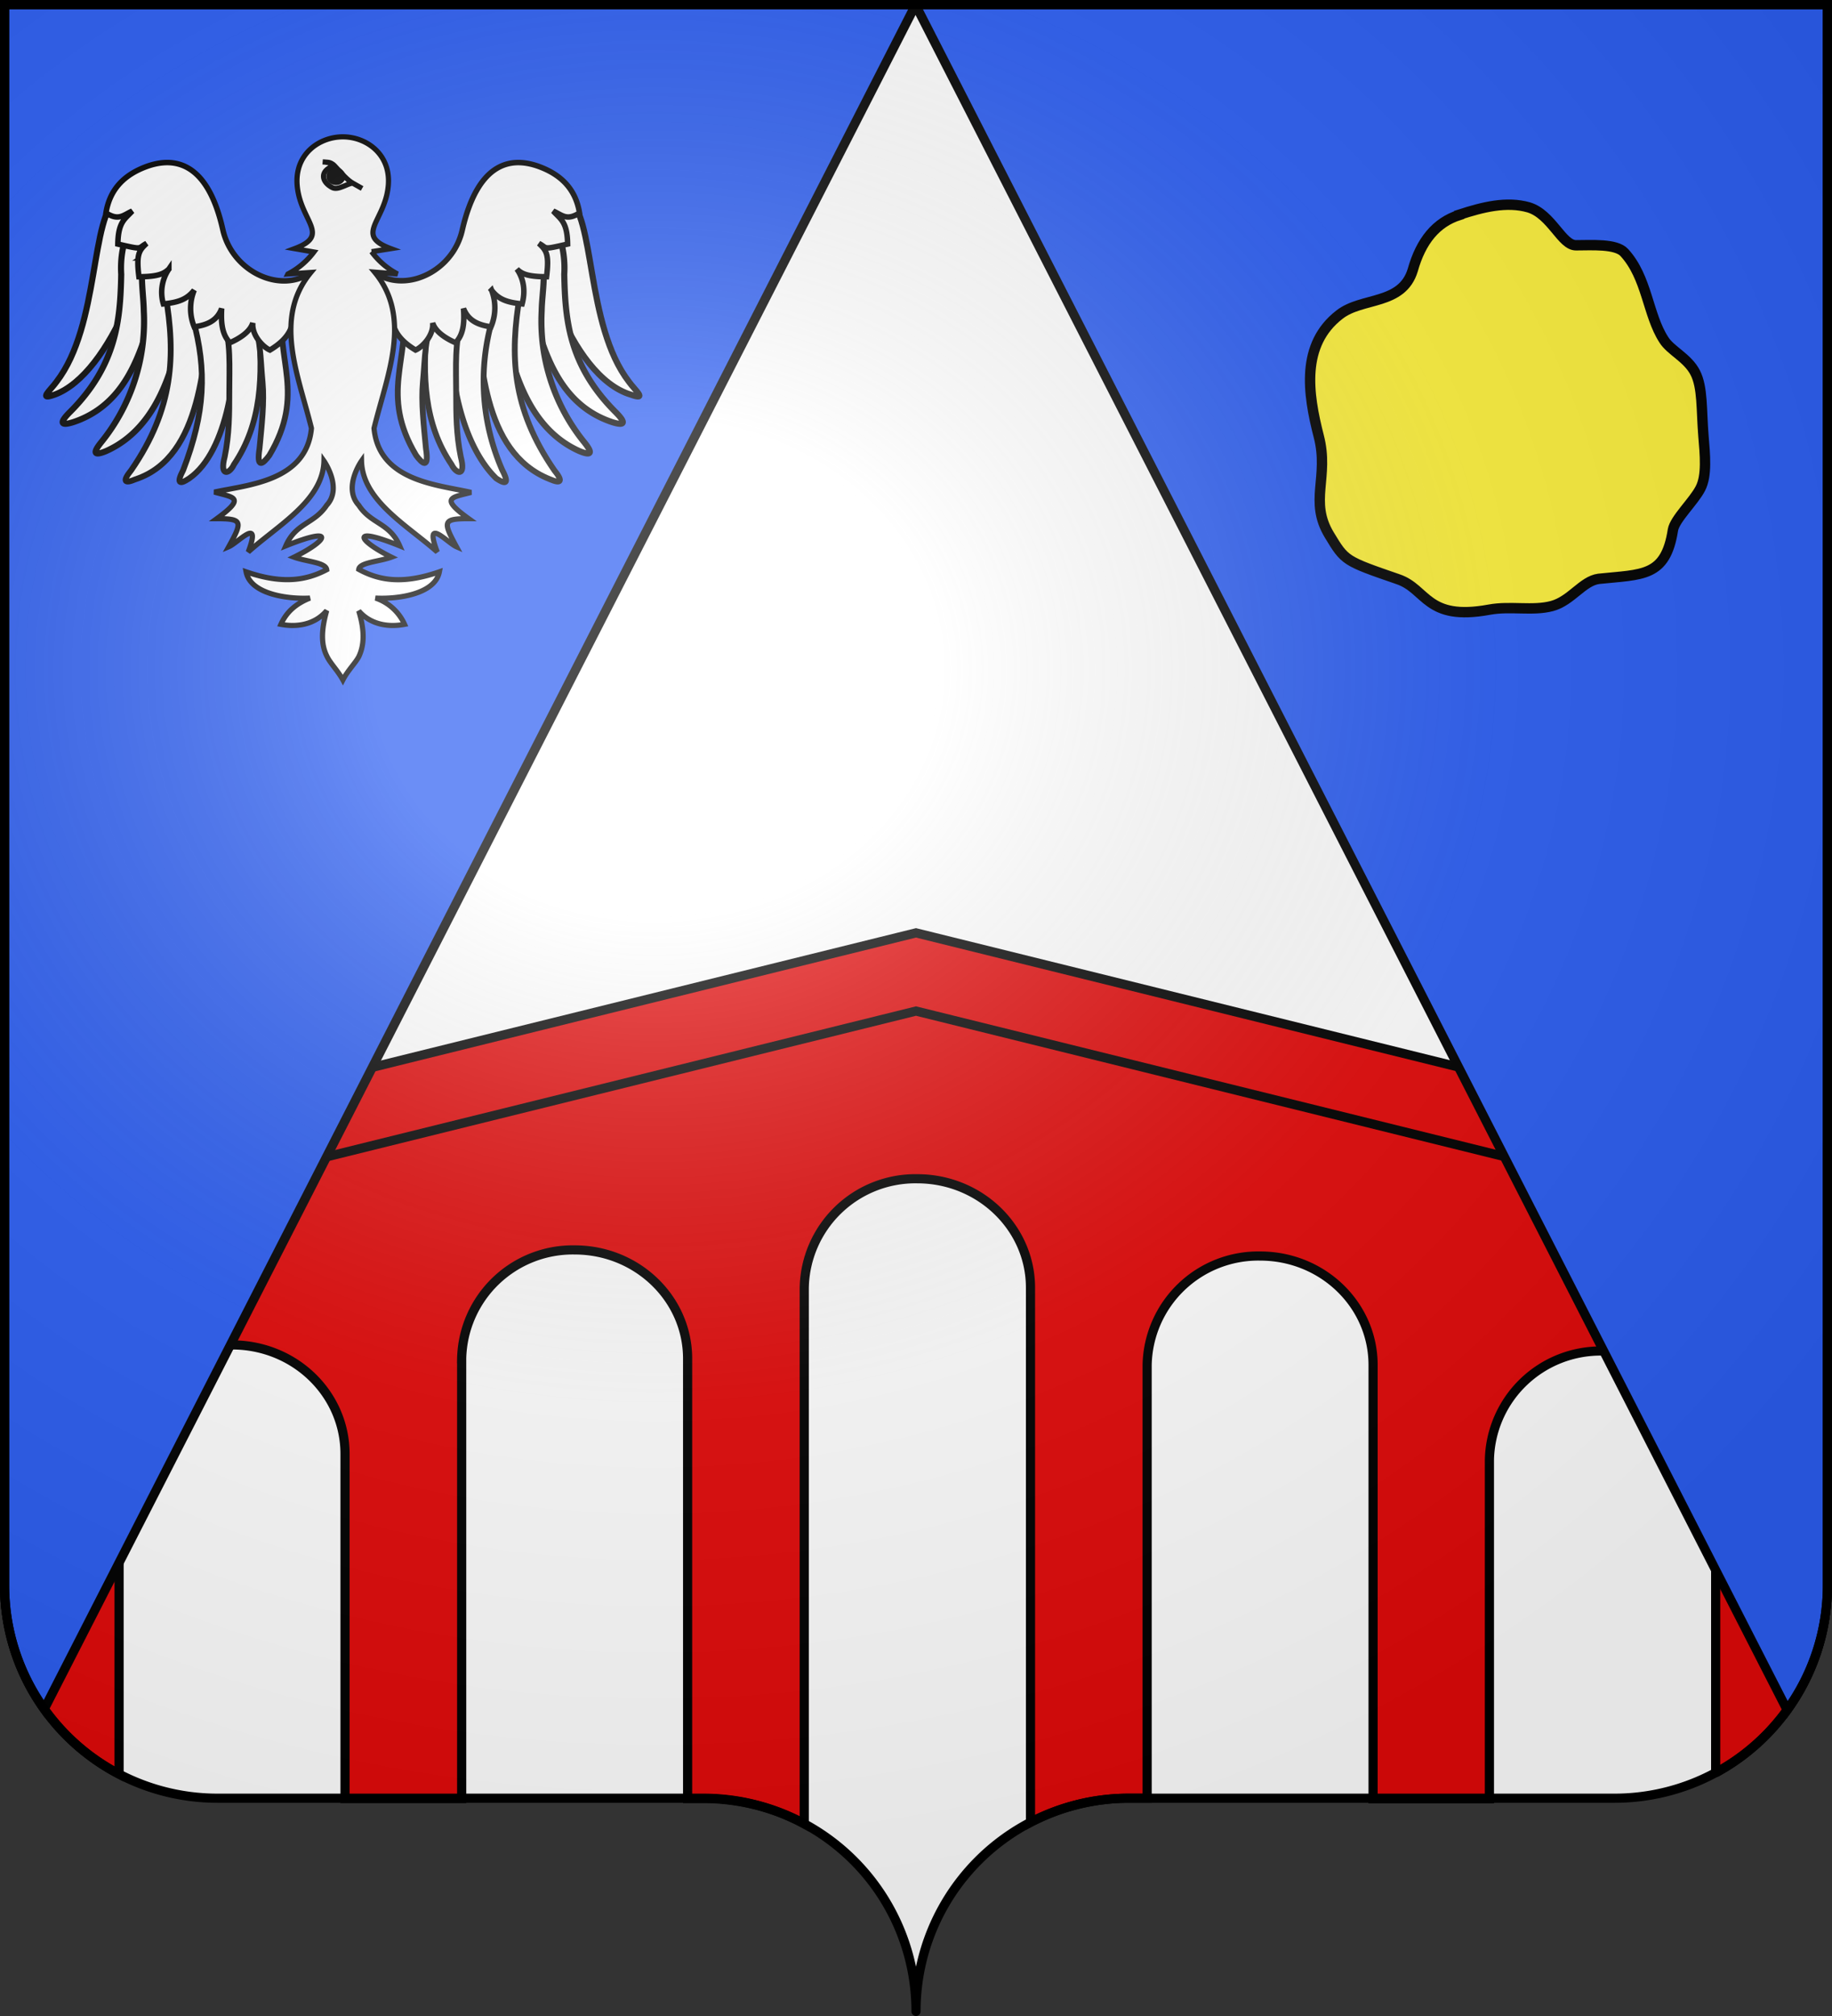 <svg xmlns="http://www.w3.org/2000/svg" xmlns:xlink="http://www.w3.org/1999/xlink" height="660" width="600" version="1.0"><rect width="100%" height="100%" fill="#333333" stroke="none"/><defs><radialGradient r="300" fy="200.4" fx="285.2" cy="200.4" cx="285.2" gradientTransform="matrix(1.551 0 0 1.35 -152.9 151.1)" gradientUnits="userSpaceOnUse" id="e" xlink:href="#d"/><linearGradient id="d"><stop offset="0" stop-color="#fff" stop-opacity=".3"/><stop offset=".2" stop-color="#fff" stop-opacity=".3"/><stop offset=".6" stop-color="#6b6b6b" stop-opacity=".1"/><stop offset="1" stop-opacity=".1"/></linearGradient><pattern patternUnits="userSpaceOnUse" width="154.3" height="556.5" patternTransform="translate(-171.7 -201.1)" id="a"><path d="M77 2.5h0zM2.6 139.1h0zm0 0h149.3l-37.3-38.2V40.7L77 2.5 39.8 40.7V101L2.5 139.1zm0 0h0zm149.3 0h0zm0 0h0zM77 2.5h0z" fill="#2b5df2" fill-rule="evenodd" stroke="#000" stroke-width="5"/><path d="M77 142zM2.6 278.5zm0 0h149.3l-37.3-38.1v-60.2L77 142l-37.3 38.2v60.2L2.5 278.5zm0 0zm149.3 0zm0 0zM77 142z" fill="none" fill-rule="evenodd" stroke-width="5"/><path d="M77 281.4h0zM2.6 418h0zm0 0h149.3l-37.3-38.2v-60.2L77 281.4l-37.3 38.2v60.2L2.5 418zm0 0h0zm149.3 0h0zm0 0h0zM77 281.4h0z" fill="#2b5df2" fill-rule="evenodd" stroke="#000" stroke-width="5"/><path d="M77 420zM2.6 556.4zm0 0h149.3l-37.3-38.2v-60.1L77 419.9l-37.3 38.3v60.1L2.5 556.5zm0 0zm149.3 0zm0 0zM77 419.9z" fill="none" fill-rule="evenodd" stroke-width="5"/></pattern><g id="c"><path id="b" d="M0 0v1h.5L0 0z" transform="rotate(18 3.2 -.5)"/><use xlink:href="#b" transform="scale(-1 1)" width="810" height="540"/></g></defs><path d="M300 658.5a69.7 69.7 0 0169.6-69.8h159.2a69.7 69.7 0 0069.7-69.7V1.5H1.5V519a69.7 69.7 0 0069.6 69.7h159.2a69.7 69.7 0 0169.7 69.8z" fill="#fff"/><g stroke="#000"><g stroke-width="3"><path d="M300 305.4L1.5 379.2V519A69.8 69.8 0 0039 580.8V476a36.4 36.4 0 0137-35.7c20.5 0 37 16 37 35.7v112.8h38.2v-144a36.4 36.4 0 0137-35.6c20.5 0 37 16 37 35.6v144h5.1c12 0 23.3 3 33.1 8.3V421.6a36.4 36.4 0 0137-35.7c20.5 0 37.1 16 37.1 35.7v175c9.6-5 20.6-7.9 32.2-7.9h6V446.9a36.4 36.4 0 0137-35.7c20.5 0 37 16 37 35.7v142h38.1V478a36.4 36.4 0 0137-35.7c20.5 0 37.1 16 37.1 35.7v102.4a69.8 69.8 0 0036.6-61.4V379.2L300 305.4z" fill="#e20909"/><path d="M598.5 404.8L300 331 1.5 404.8" fill="none"/></g><path d="M1.5 1.5V519c0 15.1 4.8 29 13 40.5l285.4-558H1.5zm298.3 0l285.5 558.3a69.4 69.4 0 0013.2-40.8V1.5H299.8z" fill="#2b5df2" fill-rule="evenodd" stroke-width="3"/><path d="M477.9 70.3c7.7-2.5 15.5-4.5 22.8-2.4 7.5 2.3 10.8 12.5 15.5 12.4 5 0 13.1-.6 15.8 2.4 7.5 8.2 7.6 20.3 12.9 28.5 2.2 3.6 7.8 5.9 10.3 10.8 2.5 4.8 2 12.3 2.7 20.8.5 6 1.2 12.9-1 17.1-2.2 4.3-8.4 10-9 13.6-2.4 15.5-10 14.5-24.3 16-5.3.7-9 7.2-15.3 8.9-6.3 1.7-13.6-.1-20.6 1.2-20.7 3.8-20.3-6.8-29.9-10-17.4-6-17.3-6-22.4-14.4-6.8-11.2 0-18.9-3.5-32.4-3.6-14-5.9-30 6.8-39.8 7.4-5.8 20.5-3 24-14.6 2.7-9.6 7.7-15.6 15.2-18z" fill="#fcef3c" fill-rule="evenodd" stroke-width="3.4"/><g fill-rule="evenodd"><g fill="#fff"><path d="M38.7 64.7c-9.3 5.6-5.8 41.6-20.2 60.3-2 2.8-6.2 6.2-.6 4.2 18.5-6.8 33.5-47.6 31.5-67.6h-6.2c-2.7 1-1.8 2-4.5 3.1z" stroke-width="2"/><path d="M42.1 75.2a33 33 0 00-2.4 14.6c-.3 14.7-1.4 29.7-16.8 45.1-3.6 3.6-3 4.6 1.1 3.3C48.7 130 48.4 99 56.2 81.5c-.6-3.7-.2-7.3-2.6-9.6-1.6.2-3.2.1-4.8.4-2.5 1.4-4.1 1.6-6.7 3z" stroke-width="2"/><path d="M46.9 84.3c-1 6.8.1 12 .2 17.6a62.9 62.9 0 01-13.8 42.7c-3.1 3.8-2.5 4.7 1.4 3.1 22.5-10 24.7-41.5 27.7-59-1-3.4-2.5-6.8-5-8.9-1.5.3-3 .4-4.6.9-2.3 1.5-3.6 2.1-6 3.6z" stroke-width="2"/><path d="M54.2 96.4c3.4 20 2.7 37.3-11.2 57.5-3 3.7-2.3 4.6 1.4 3 22.2-7.3 22.3-40.3 24.7-57.4-1-3.4-1.2-6.6-3.7-8.6-1.4.3-3 .5-4.4 1l-6.8 4.5z" stroke-width="1.9"/><path d="M63.2 104.4c4.6 16.9 4 30.7-3.2 49.5-2.2 4.2-1.4 5 2 2.7 12.6-8.8 16.2-36 14.5-52.5-1.2-4.6-2.9-5.4-7.2-7.2-1.3.6-2.8 1-4.1 1.7-1.7 2.5-2.8 2-2 5.8z" stroke-width="1.9"/><path d="M73.1 104.2c2.6 7.8 2 15.9 2 24.6 0 6.5 0 13.4-1.5 20.7-1.8 6.8 1.6 5.7 3 2.6 9.1-13.4 9.6-29.1 8-46-.1-2.3 1.4-5.2-5.5-9.6-5.4 1.5-7.6 2.8-6 7.7z" stroke-width="1.9"/><path d="M82.3 103.8c3.2 6.5 2.9 13 3.7 21.4.6 6.5-.3 14.1-1 21.6-1.1 7 1.2 5 3.2 2.3 12.1-20.2 1.8-31.8 4.5-48.3-1.4-3-2.5-7.1-9-2.2l-1.4 5.2z" stroke-width="1.9"/><path d="M107.2 83c-8.4 16-30.4 8.8-34.2-7.7C67.6 51 55.3 51.7 47.5 54.7c-6.7 2.6-11.5 7.1-12.8 15 4.2 2.7 5.7.7 8.6-.6-2.3 2.6-4.6 3.4-4.7 10.8 8.7 2 6.3 1.4 9.4-.2-2.5 2.3-3.4 3.6-2.5 10.9 6.5 0 8.3-1.1 9.8-2.5a13.5 13.5 0 00-1.8 11.4c5-.5 7.7-1.5 10.1-4.5a15.9 15.9 0 000 12c4.3-.6 7.5-2 9-6-.3 5.2.3 8.7 2.7 11.2 3-1.3 6.6-3.5 7.5-6.5-.4 4 3.3 7.9 5.6 8.9 3-1.8 6.4-4.5 7.3-8.5 6.3-7 4.8-7 17-4.5-1-5.4-3-14-5.5-18.6z" stroke-width="1.8"/><path d="M185.8 64.7c9.3 5.6 5.8 41.6 20.2 60.3 2 2.8 6.2 6.2.6 4.2-20-6-33.5-47.6-31.5-67.6h6.2c2.7 1 1.8 2 4.5 3.1z" stroke-width="2"/><path d="M182.4 75.2a33 33 0 012.4 14.6c.3 14.7 1.4 29.7 16.8 45.1 3.6 3.6 3 4.6-1.1 3.3C175.8 130 176 99 168.3 81.5c.6-3.7.2-7.3 2.6-9.6 1.6.2 3.2.1 4.8.4 2.5 1.4 4.1 1.6 6.7 3z" stroke-width="2"/><path d="M177.7 84.3c1 6.8-.2 12-.3 17.6a62.9 62.9 0 0013.8 42.7c3.1 3.8 2.5 4.7-1.4 3.1-22.5-10-24.7-41.5-27.6-59 .8-3.4 2.4-6.8 5-8.9 1.4.3 3 .4 4.5.9 2.3 1.5 3.6 2.1 6 3.6z" stroke-width="2"/><path d="M170.3 96.4c-3.4 20-2.7 37.3 11.2 57.5 3 3.7 2.3 4.6-1.4 3-22.6-8.9-22.3-40.3-24.7-57.4 1-3.4 1.2-6.6 3.7-8.6 1.4.3 3 .5 4.4 1l6.8 4.5z" stroke-width="1.9"/><path d="M161.3 104.4a72.5 72.5 0 003.2 49.5c2.2 4.2 1.4 5-2 2.7-11.8-11.5-16.1-36-14.5-52.5 1.2-4.6 2.9-5.4 7.2-7.2 1.4.6 2.8 1 4.1 1.7 1.7 2.5 2.8 2 2 5.8z" stroke-width="1.9"/><path d="M151.4 104.2c-2.6 7.8-2 15.9-2 24.6 0 6.5 0 13.4 1.5 20.7 1.8 6.8-1.5 5.7-3 2.6-9.1-13.4-9.6-29.1-8-46 .1-2.3-1.4-5.2 5.5-9.6 5.4 1.5 7.6 2.8 6 7.7z" stroke-width="1.9"/><path d="M142.3 103.8c-3.3 6.5-3 13-3.8 21.4-.6 6.5.3 14.1 1 21.6 1.1 7-1.2 5-3.2 2.3-12.1-20.2-1.8-31.8-4.4-48.3 1.3-3 2.4-7.1 8.8-2.2l1.6 5.2z" stroke-width="1.9"/><path d="M117.4 83c8.3 15.9 30.3 8.8 34-7.7C157 51 169.2 51.7 177 54.7c6.7 2.6 11.5 7.1 12.8 15-4.2 2.7-5.7.7-8.6-.6 2.3 2.6 4.6 3.4 4.7 10.8-8.7 2-6.3 1.4-9.4-.2 2.5 2.3 3.4 3.6 2.5 10.9-6.5 0-8.3-1.1-9.7-2.5 2.5 3.6 2.7 7.7 1.7 11.4-5-.5-7.7-1.5-10-4.5a16 16 0 01-.2 12c-4.2-.6-7.4-2-9-6 .4 5.2-.2 8.7-2.6 11.2-3-1.3-6.6-3.5-7.5-6.5.4 4-3.3 7.9-5.6 8.9-3-1.8-6.4-4.5-7.3-8.5-6.3-7-4.8-7-17-4.5 1-5.4 3-14 5.6-18.6z" stroke-width="1.8"/></g><path d="M112.3 44.8c7.9 0 16.1 6 14.8 16.6-1.3 11.2-11 15.6.9 20l-6.3 1a25 25 0 008.5 7.3l-7.5-.6c12.4 15 4.1 33.6-.2 51.1 1.6 17.4 21 18.5 31.8 21-6.4 1.7-10.4 1.7-.8 8.6-8.5 0-8.5.9-4 9.2-3-1.3-10.8-10.2-6.3 1.7-9.8-8.7-24.5-16.8-24.8-29.8 0 0-6.2 8.8-.9 14.5 4 6.2 10.1 5.7 13.4 13.3-16.6-6.7-13.6-1.7-2.7 3.7-4.1 1.5-10.4 1.7-10.7 4 7.3 4 15.1 4.7 26.4.8-1.4 7.4-13.9 9-20.9 8.6a16 16 0 019.5 8.6c-5.8 1.1-11.4-.2-15-4.4 2 6.6 1.8 11.2 0 15-1.2 2.2-3.6 4.5-5.2 7.6-1.7-3.1-4.1-5.4-5.2-7.7-1.9-3.7-2-8.3-.1-15-3.6 4.3-9.2 5.6-15 4.5 2-4.5 5.5-7 9.5-8.6-7 .4-19.5-1.2-20.9-8.6 11.3 3.9 19.2 3.1 26.4-.7-.3-2.4-6.6-2.6-10.7-4.1 11-5.4 14-10.4-2.7-3.7 3.3-7.6 9.3-7.1 13.4-13.3 5.3-5.7-.9-14.5-.9-14.5-.3 13-15 21-24.8 29.8 4.5-11.9-3.3-3-6.4-1.7 4.6-8.3 4.6-9.2-3.9-9.2 9.6-7 5.6-6.9-.8-8.7 10.9-2.4 30.2-3.5 31.8-20.9-4.3-17.5-12.6-36-.2-51l-7.5.5a25 25 0 008.5-7.2l-6.3-1.1c11.8-4.4 2.2-8.8.9-20-1.3-10.7 7-16.6 14.9-16.6z" fill="#fff" stroke-width="1.7"/><path d="M105.7 53c1.7.2 2.4-.1 3.8 1.2 2.6 2.8 4.3 4.8 6.1 5.8l3 1.7-3-1.7c-1.5-.2-4.8 2.5-6.8 1.4-3.3-1.7-4.5-5.3.6-7.2 0-.4-1.5-1.1-3.7-1.2z" fill="#fff" stroke-width="1.7"/><path d="M109.1 59.5c-1.1-.4-1.7-1.6-1.1-2.6.5-1 2-1.8 3-1 1 .7 1.6 1.7 1.1 2.6-.5 1-1.8 1.5-3 1" stroke-width="1.8" stroke-linecap="round" stroke-linejoin="round"/></g></g><path d="M76.5 203.9v517.5a69.7 69.7 0 0069.6 69.7h159.2A69.7 69.7 0 01375 861a69.7 69.7 0 0169.6-69.8H604a69.7 69.7 0 0069.6-69.7V203.9h-597z" fill="url(#e)" fill-rule="evenodd" transform="translate(-75 -202.4)"/><path d="M300 658.5a69.7 69.7 0 0169.7-69.8h159.2a69.7 69.7 0 0069.6-69.7V1.5H1.5V519a69.7 69.7 0 0069.7 69.7h159.2a69.7 69.7 0 0169.6 69.8z" fill="none" stroke="#000" stroke-width="3" stroke-linecap="round" stroke-linejoin="round"/></svg>